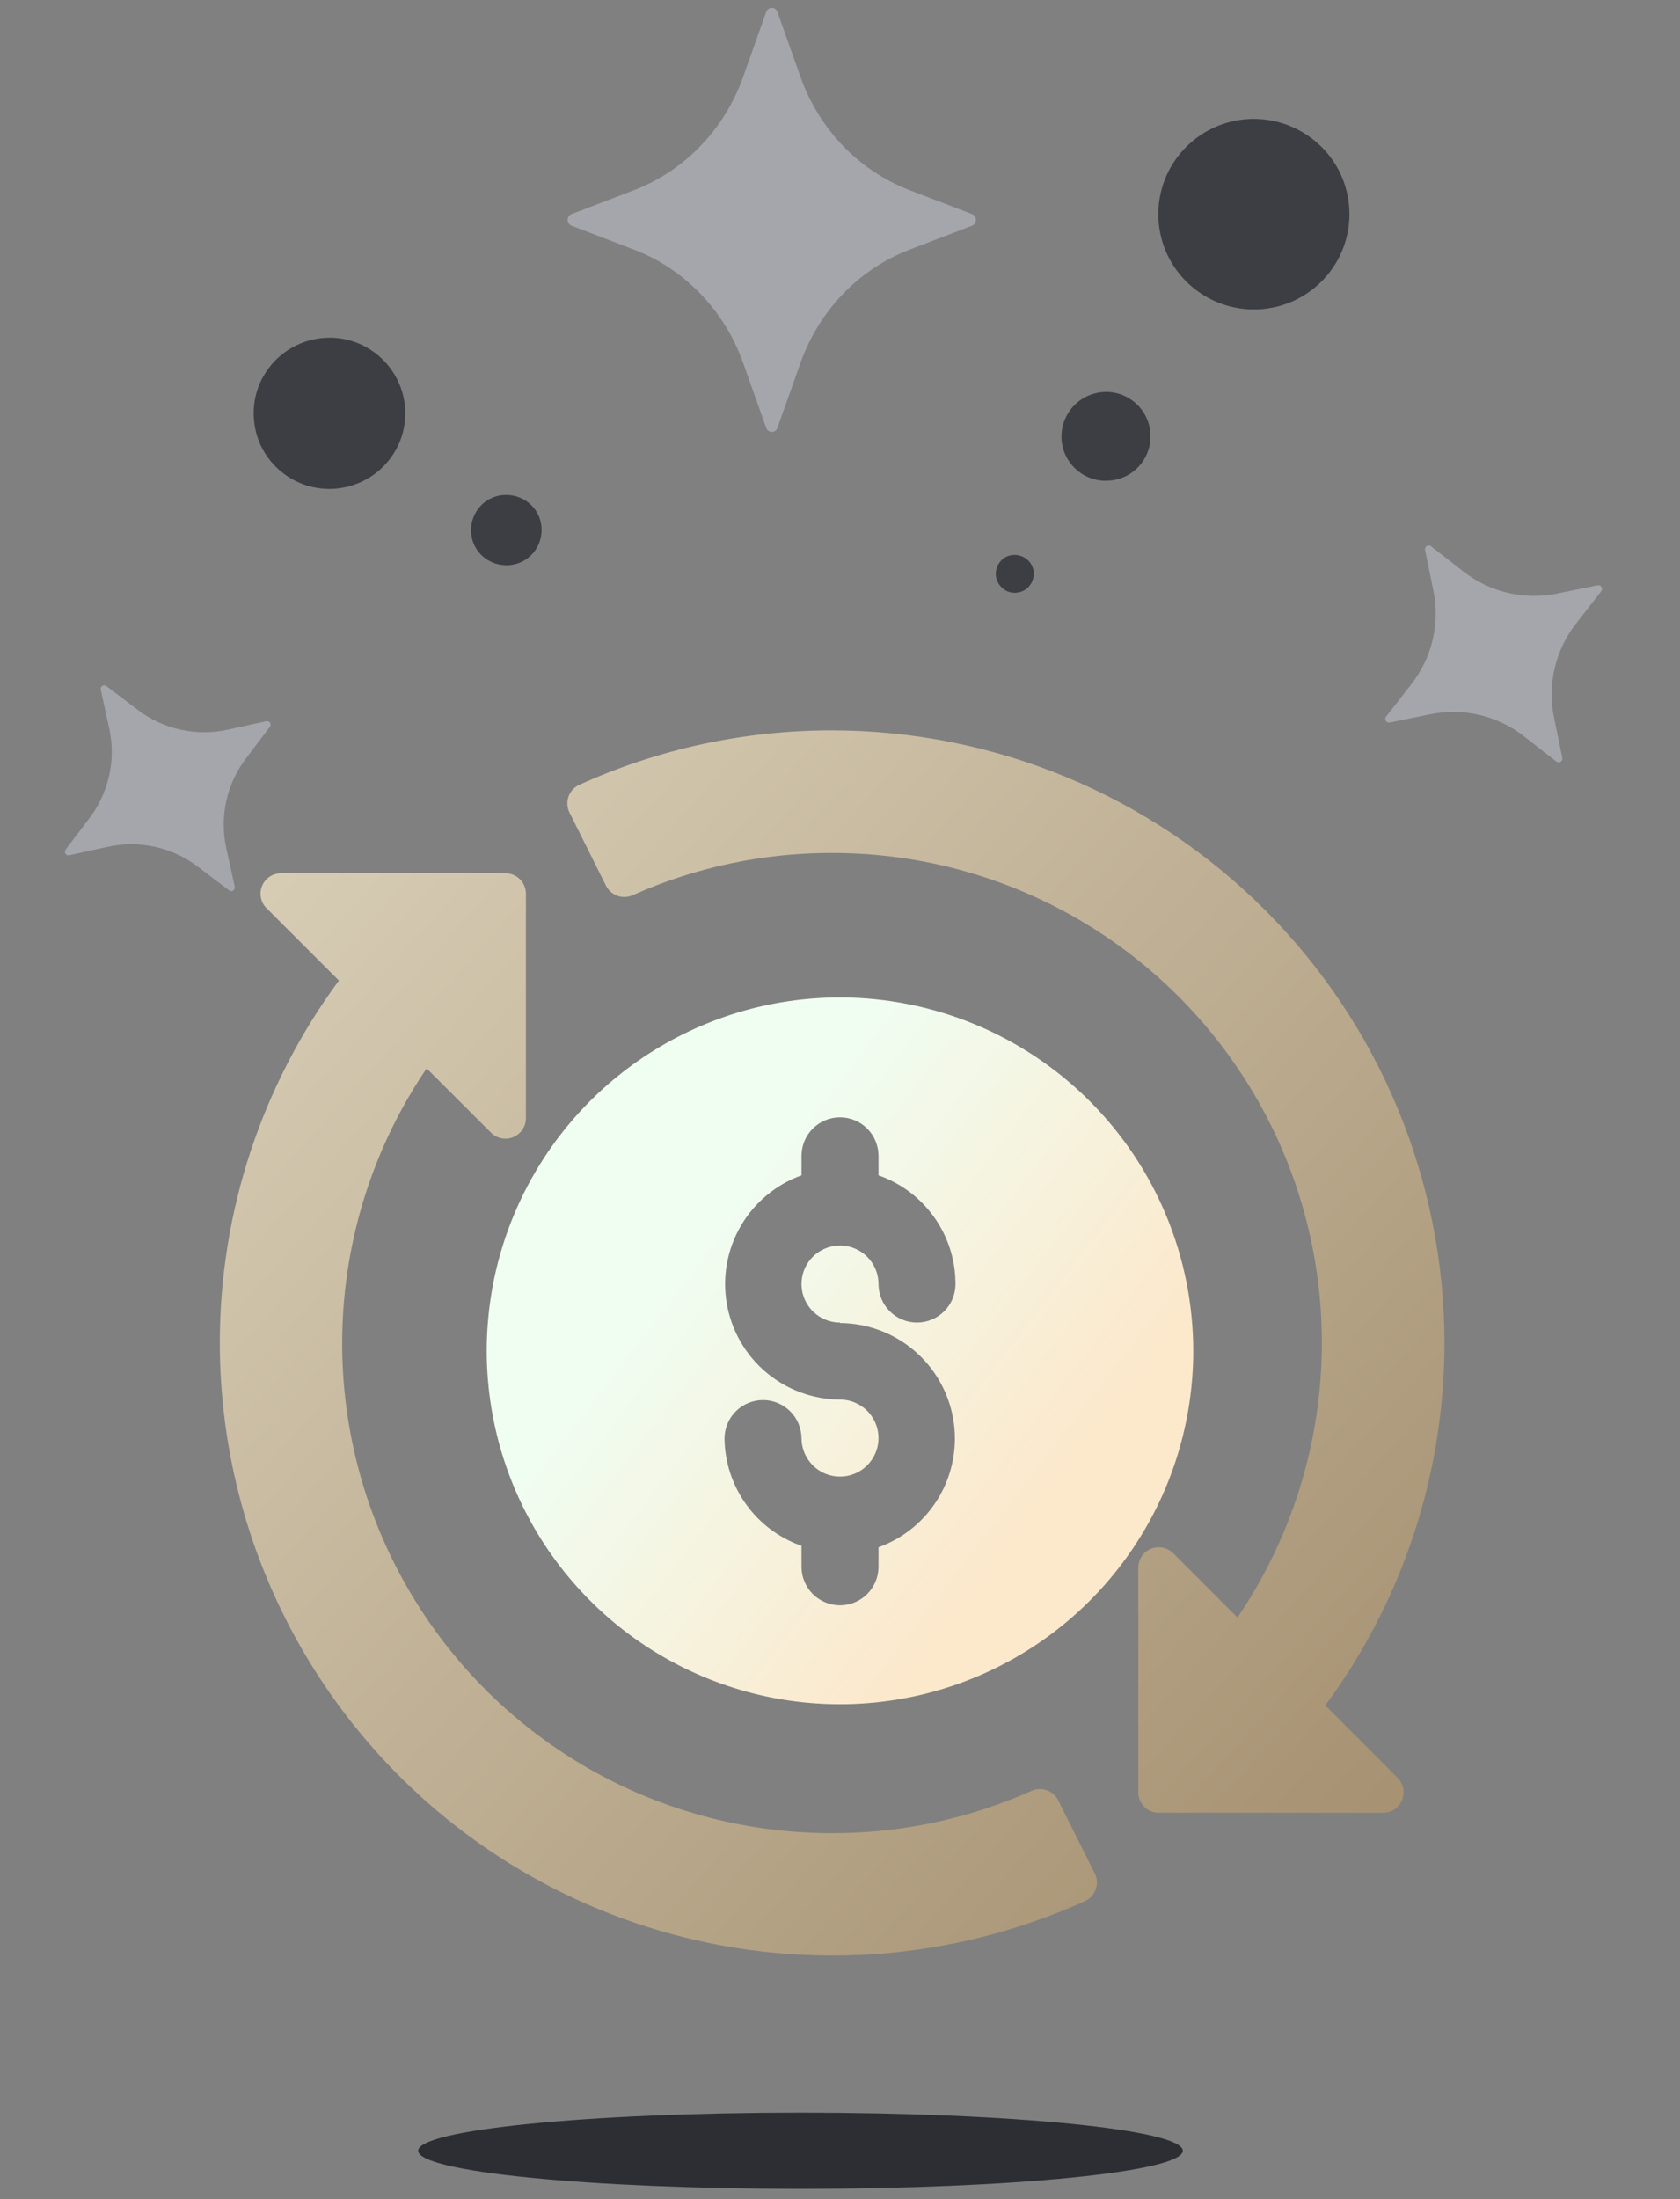 <svg width="107" height="140" viewBox="0 0 107 140" fill="none" xmlns="http://www.w3.org/2000/svg">
<rect x="0" y="0" width="107" height="140" fill="#808080" stroke="none"/>
<path d="M50.983 139.353C64.431 139.353 75.332 138.267 75.332 136.927C75.332 135.586 64.431 134.5 50.983 134.5C37.535 134.5 26.633 135.586 26.633 136.927C26.633 138.267 37.535 139.353 50.983 139.353Z" fill="#2C2E33"/>
<path d="M61.907 13.629L57.929 12.105C54.708 10.871 52.169 8.235 50.981 4.89L49.514 0.758C49.458 0.603 49.316 0.5 49.156 0.5C48.997 0.5 48.854 0.603 48.799 0.758L47.332 4.89C46.144 8.235 43.605 10.871 40.384 12.105L36.405 13.629C36.256 13.686 36.156 13.834 36.156 14C36.156 14.165 36.256 14.313 36.405 14.371L40.384 15.895C43.605 17.128 46.144 19.765 47.332 23.11L48.799 27.241C48.854 27.397 48.997 27.5 49.156 27.5C49.316 27.5 49.458 27.397 49.514 27.241L50.981 23.11C52.169 19.765 54.708 17.128 57.928 15.895L61.907 14.371C62.057 14.313 62.156 14.165 62.156 14C62.156 13.834 62.057 13.686 61.907 13.629Z" fill="#A4A6AC"/>
<path d="M16.959 45.916L14.494 46.456C12.499 46.893 10.413 46.435 8.785 45.202L6.774 43.678C6.698 43.621 6.595 43.617 6.515 43.668C6.435 43.719 6.395 43.815 6.416 43.907L6.956 46.372C7.393 48.367 6.935 50.453 5.702 52.081L4.178 54.092C4.121 54.168 4.117 54.271 4.168 54.351C4.219 54.431 4.315 54.471 4.407 54.45L6.872 53.91C8.867 53.473 10.953 53.931 12.581 55.165L14.593 56.688C14.668 56.746 14.771 56.75 14.851 56.699C14.931 56.648 14.971 56.552 14.951 56.459L14.411 53.995C13.973 52 14.431 49.913 15.665 48.285L17.188 46.274C17.246 46.198 17.25 46.095 17.198 46.015C17.147 45.935 17.052 45.895 16.959 45.916Z" fill="#A4A6AC"/>
<path d="M99.504 48.251L98.975 45.667C98.546 43.576 99.055 41.402 100.367 39.718L101.987 37.638C102.048 37.56 102.054 37.452 102.002 37.368C101.949 37.284 101.85 37.241 101.753 37.261L99.17 37.79C97.079 38.219 94.905 37.71 93.221 36.398L91.141 34.778C91.063 34.717 90.955 34.711 90.871 34.763C90.786 34.815 90.743 34.915 90.763 35.012L91.293 37.595C91.722 39.687 91.213 41.861 89.9 43.544L88.28 45.625C88.219 45.703 88.213 45.811 88.265 45.895C88.318 45.979 88.417 46.022 88.514 46.002L91.097 45.473C93.189 45.044 95.363 45.552 97.047 46.864L99.127 48.485C99.205 48.546 99.313 48.552 99.397 48.499C99.481 48.447 99.524 48.348 99.504 48.251Z" fill="#A4A6AC"/>
<path d="M79.324 7.594C82.684 7.302 85.631 9.777 85.923 13.102C86.215 16.451 83.731 19.387 80.396 19.678C77.035 19.969 74.089 17.494 73.797 14.17C73.505 10.821 75.988 7.885 79.324 7.594Z" fill="#3C3E43"/>
<path d="M70.195 24.965C71.754 24.82 73.142 25.985 73.263 27.538C73.41 29.091 72.241 30.474 70.682 30.595C69.124 30.741 67.736 29.576 67.614 28.023C67.493 26.47 68.637 25.111 70.195 24.965Z" fill="#3C3E43"/>
<path d="M63.425 36.642C63.377 35.962 63.864 35.38 64.521 35.331C65.178 35.283 65.787 35.768 65.836 36.423C65.885 37.103 65.398 37.685 64.74 37.734C64.083 37.807 63.498 37.297 63.425 36.642Z" fill="#3C3E43"/>
<path d="M16.177 26.737C15.933 24.092 17.905 21.763 20.559 21.52C23.214 21.278 25.551 23.243 25.795 25.888C26.038 28.533 24.066 30.863 21.412 31.105C18.758 31.348 16.396 29.382 16.177 26.737Z" fill="#3C3E43"/>
<path d="M30.007 33.942C29.91 32.704 30.811 31.612 32.053 31.515C33.294 31.418 34.39 32.316 34.488 33.553C34.585 34.791 33.684 35.883 32.442 35.98C31.2 36.077 30.105 35.179 30.007 33.942Z" fill="#3C3E43"/>
<path d="M53.5 63.5C49.05 63.5 44.7 64.82 41 67.292C37.3 69.764 34.416 73.278 32.713 77.39C31.01 81.501 30.564 86.025 31.432 90.389C32.3 94.754 34.443 98.763 37.59 101.91C40.737 105.057 44.746 107.199 49.111 108.068C53.475 108.936 57.999 108.49 62.11 106.787C66.222 105.084 69.736 102.2 72.208 98.5C74.68 94.8 76 90.45 76 86C75.992 80.035 73.619 74.317 69.401 70.099C65.183 65.881 59.465 63.508 53.5 63.5ZM53.5 84.231C55.228 84.24 56.898 84.857 58.217 85.975C59.535 87.092 60.418 88.638 60.711 90.341C61.003 92.044 60.687 93.796 59.816 95.29C58.946 96.783 57.578 97.922 55.952 98.507V99.748C55.952 100.399 55.693 101.022 55.234 101.482C54.774 101.942 54.15 102.2 53.5 102.2C52.85 102.2 52.226 101.942 51.766 101.482C51.307 101.022 51.048 100.399 51.048 99.748V98.414C49.629 97.917 48.397 96.995 47.52 95.773C46.642 94.552 46.162 93.09 46.145 91.586C46.145 90.936 46.403 90.312 46.863 89.853C47.323 89.393 47.946 89.135 48.597 89.135C49.247 89.135 49.87 89.393 50.33 89.853C50.79 90.312 51.048 90.936 51.048 91.586C51.054 92.07 51.203 92.541 51.477 92.94C51.75 93.339 52.135 93.648 52.583 93.829C53.032 94.01 53.523 94.054 53.997 93.956C54.471 93.858 54.904 93.622 55.244 93.278C55.584 92.934 55.815 92.497 55.907 92.022C55.999 91.547 55.948 91.056 55.762 90.61C55.575 90.164 55.261 89.783 54.859 89.515C54.456 89.246 53.984 89.103 53.5 89.103C51.772 89.094 50.102 88.477 48.783 87.36C47.465 86.243 46.582 84.697 46.289 82.993C45.997 81.29 46.313 79.538 47.184 78.045C48.054 76.552 49.422 75.413 51.048 74.828V73.586C51.048 72.936 51.307 72.312 51.766 71.853C52.226 71.393 52.85 71.135 53.5 71.135C54.15 71.135 54.774 71.393 55.234 71.853C55.693 72.312 55.952 72.936 55.952 73.586V74.828C57.386 75.33 58.629 76.266 59.507 77.506C60.386 78.746 60.857 80.228 60.855 81.748C60.855 82.398 60.597 83.022 60.137 83.482C59.677 83.942 59.054 84.2 58.404 84.2C57.753 84.2 57.13 83.942 56.67 83.482C56.21 83.022 55.952 82.398 55.952 81.748C55.952 81.263 55.808 80.789 55.538 80.386C55.269 79.983 54.886 79.669 54.438 79.483C53.99 79.298 53.497 79.249 53.022 79.344C52.546 79.438 52.109 79.672 51.766 80.015C51.423 80.358 51.19 80.794 51.095 81.27C51.001 81.746 51.049 82.239 51.235 82.686C51.42 83.135 51.735 83.517 52.138 83.787C52.541 84.056 53.015 84.2 53.5 84.2V84.231Z" fill="url(#paint0_linear_5321_100751)"/>
<path d="M53.002 46.5C47.448 46.491 41.956 47.672 36.896 49.965C36.737 50.037 36.594 50.141 36.476 50.27C36.358 50.399 36.267 50.551 36.208 50.716C36.15 50.882 36.126 51.057 36.137 51.231C36.148 51.406 36.194 51.577 36.272 51.733L38.596 56.387C38.747 56.688 39.008 56.919 39.325 57.032C39.642 57.144 39.99 57.13 40.296 56.992C44.295 55.21 48.625 54.294 53.002 54.304C58.667 54.301 64.225 55.843 69.08 58.762C73.934 61.682 77.902 65.869 80.556 70.874C83.21 75.879 84.451 81.512 84.144 87.169C83.838 92.827 81.996 98.293 78.817 102.982L74.72 98.884C74.537 98.703 74.306 98.579 74.054 98.529C73.802 98.479 73.54 98.505 73.303 98.603C73.066 98.702 72.862 98.868 72.719 99.081C72.576 99.295 72.499 99.546 72.499 99.803V114.103C72.499 114.825 73.079 115.41 73.796 115.41H88.094C88.352 115.41 88.604 115.334 88.819 115.19C89.033 115.047 89.2 114.843 89.299 114.605C89.397 114.366 89.422 114.104 89.371 113.851C89.321 113.598 89.196 113.366 89.013 113.184L84.409 108.575C89.342 101.894 92.002 93.808 92 85.503C91.992 75.162 87.881 65.246 80.569 57.934C73.257 50.622 63.342 46.507 53.002 46.5ZM17.896 55.596C17.639 55.596 17.387 55.672 17.173 55.815C16.959 55.957 16.792 56.16 16.693 56.398C16.594 56.636 16.568 56.898 16.618 57.15C16.668 57.403 16.791 57.635 16.973 57.817L21.586 62.426C16.654 69.109 13.995 77.197 14 85.503C14.005 92.025 15.644 98.441 18.767 104.165C21.89 109.89 26.398 114.741 31.878 118.274C37.359 121.808 43.637 123.912 50.14 124.393C56.643 124.875 63.163 123.719 69.104 121.032C69.262 120.959 69.405 120.855 69.523 120.726C69.64 120.598 69.731 120.446 69.789 120.282C69.848 120.117 69.872 119.943 69.862 119.768C69.851 119.594 69.805 119.424 69.728 119.268L67.394 114.614C67.243 114.317 66.985 114.088 66.671 113.976C66.358 113.864 66.013 113.876 65.709 114.01C61.711 115.794 57.381 116.714 53.002 116.707C47.335 116.713 41.773 115.174 36.915 112.255C32.057 109.337 28.086 105.148 25.43 100.141C22.773 95.134 21.532 89.498 21.839 83.838C22.146 78.178 23.99 72.709 27.173 68.019L31.285 72.122C31.468 72.3 31.699 72.421 31.949 72.469C32.2 72.517 32.459 72.49 32.694 72.392C32.929 72.294 33.131 72.129 33.274 71.918C33.416 71.707 33.494 71.458 33.496 71.203V56.903C33.497 56.732 33.464 56.562 33.399 56.403C33.334 56.245 33.238 56.101 33.117 55.979C32.996 55.858 32.852 55.761 32.694 55.696C32.535 55.63 32.366 55.596 32.194 55.596H17.896Z" fill="url(#paint1_linear_5321_100751)"/>
<defs>
<linearGradient id="paint0_linear_5321_100751" x1="45.712" y1="77.923" x2="67.546" y2="94.754" gradientUnits="userSpaceOnUse">
<stop stop-color="#F0FDF1"/>
<stop offset="1" stop-color="#FCE8CB"/>
</linearGradient>
<linearGradient id="paint1_linear_5321_100751" x1="21.5" y1="51.5" x2="96.925" y2="119.42" gradientUnits="userSpaceOnUse">
<stop stop-color="#D6CCB4"/>
<stop offset="1" stop-color="#A28C6C"/>
</linearGradient>
</defs>
</svg>
